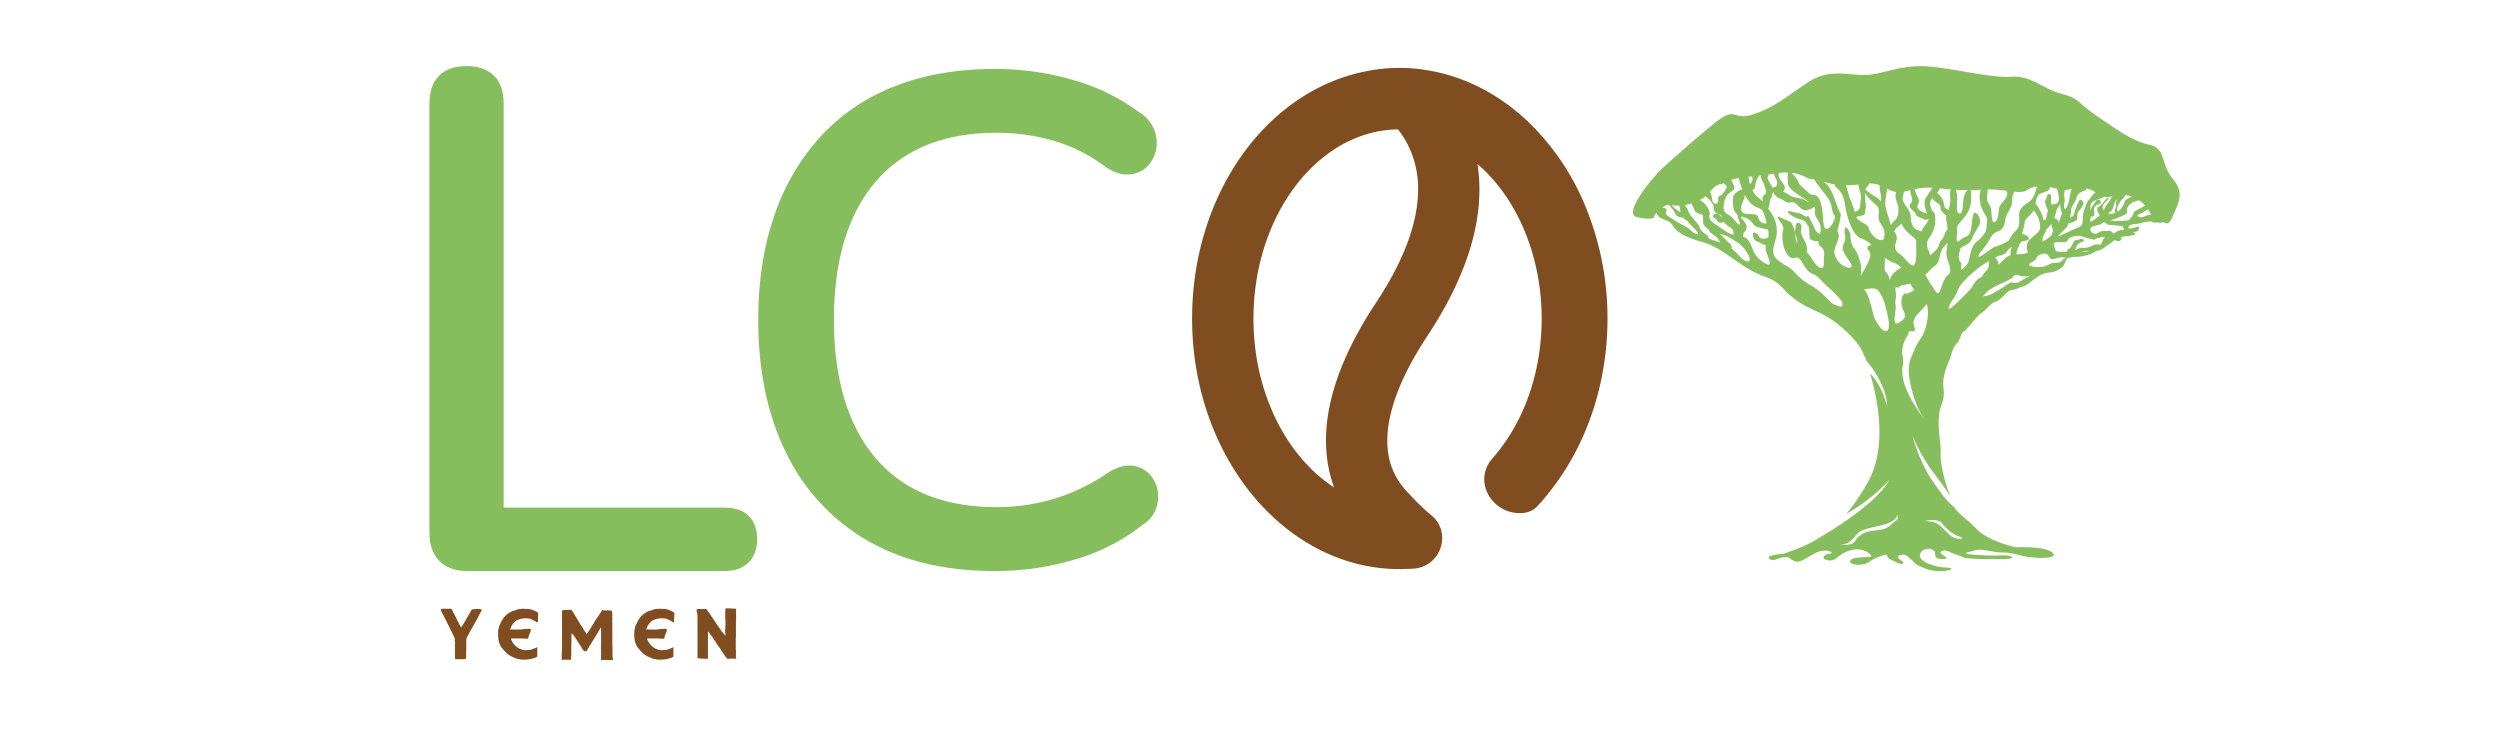 <svg id="Layer_1" data-name="Layer 1" xmlns="http://www.w3.org/2000/svg" viewBox="0 0 1000 296.43"><defs><style>.cls-1{fill:#804d20;}.cls-2{fill:#86bd5d;}</style></defs><path class="cls-1" d="M192.52,243.78a3.06,3.06,0,0,0-1.05-.15,8.16,8.16,0,0,0-1.31,0l-.11.07a4.79,4.79,0,0,0-.65,0,2.72,2.72,0,0,0-.66.14,1.79,1.79,0,0,0-.25.33,1.29,1.29,0,0,0-.18.32,2,2,0,0,0-.15.29,1.79,1.79,0,0,0-.18.33l-.87,1.49c-.18.33-.36.62-.54.94s-.37.62-.55.95-.43.72-.65,1.09l-.66,1a2.74,2.74,0,0,1-.36.43,2.15,2.15,0,0,0-.14-.47c-.08-.14-.15-.25-.22-.4a1.37,1.37,0,0,0-.15-.25.66.66,0,0,1-.14-.29,1.25,1.25,0,0,1-.15-.37,1.84,1.84,0,0,0-.22-.32,5,5,0,0,1-.36-.69,7.59,7.59,0,0,0-.36-.69,2.19,2.19,0,0,0-.33-.76,4.27,4.27,0,0,1-.4-.77,2.12,2.12,0,0,0-.11-.21l-.11-.22a6,6,0,0,1-.39-.69,6.63,6.63,0,0,0-.37-.76c0-.08-.07-.18-.11-.26s-.1-.18-.14-.25-.26-.15-.36-.11H180c-.36,0-.73,0-1.09,0s-.69,0-1,0a8.05,8.05,0,0,0-.83,0,1.2,1.2,0,0,0-.76.25.59.59,0,0,0,0,.22.62.62,0,0,1,.11.29l.11.33.8,1.48,1.45,2.87a2.35,2.35,0,0,1,.18.4,4,4,0,0,0,.18.36c.11.22.22.4.33.62a6,6,0,0,1,.32.62,3.54,3.54,0,0,1,.22.51c.08.14.15.32.22.47.29.51.51,1,.73,1.41a1,1,0,0,0,.14.37c0,.1.11.21.18.36s.22.43.33.65.18.47.29.76v.48a2.08,2.08,0,0,0,0,.5h.07v.62a1.09,1.09,0,0,1,0,.62s0,0,0,.07,0,0,0,.07v1.24a1.56,1.56,0,0,1,0,.61c0,.19,0,.4,0,.62a8.11,8.11,0,0,0,0,1,4.35,4.35,0,0,1,0,1,2.44,2.44,0,0,0,0,.54v.58s0,0,.07.08l.26.18h2c.37,0,.69,0,1,0a4.27,4.27,0,0,0,1-.18.27.27,0,0,0,.14-.22.47.47,0,0,1,0-.25,3.26,3.26,0,0,0,0-.54V262a10.57,10.57,0,0,0,0-1.13c0-.36,0-.73.07-1.13a.58.58,0,0,1,0-.32.64.64,0,0,0,0-.29,9,9,0,0,1,0-1c0-.33,0-.65,0-1v-.69a.37.37,0,0,0,0-.29.64.64,0,0,1,0-.25.63.63,0,0,0,.07-.26,1,1,0,0,1,0-.29.51.51,0,0,1,.14-.25,1.69,1.69,0,0,0,.11-.26,4.87,4.87,0,0,1,.4-.79c.18-.29.29-.55.44-.8a1,1,0,0,1,.18-.4c.07-.15.14-.26.21-.4.19-.29.37-.62.55-.91s.36-.62.54-.91a6.25,6.25,0,0,1,.37-.65c.11-.18.21-.4.32-.62s.29-.5.4-.72l.44-.76.25-.51c.15-.22.26-.44.4-.66s.22-.47.33-.72a5.08,5.08,0,0,0,.4-.73c.14-.25.29-.47.43-.72l.11-.22c0-.07.07-.18.11-.26A.31.31,0,0,0,192.52,243.78Z"/><path class="cls-1" d="M214.88,244.87c-.22-.11-.4-.26-.62-.37s-.4-.18-.58-.25-.4-.18-.62-.25a.85.85,0,0,0-.43-.15l-1.24-.29h-1c-.29,0-.58,0-.84-.07a5.35,5.35,0,0,0-.83.07h-.29a2.16,2.16,0,0,0-1.09.15,8.26,8.26,0,0,0-1.16.36c-.37.11-.73.25-1.13.36a7,7,0,0,0-.87.4c-.29.15-.58.33-.84.47a.91.91,0,0,1-.21.15.56.56,0,0,0-.18.14c-.33.29-.62.55-.91.84a8,8,0,0,0-.76.9v.15c-.08,0-.15.11-.22.15a.61.61,0,0,1-.15.36,1.29,1.29,0,0,0-.25.36,1.73,1.73,0,0,1-.18.36c-.08.11-.15.22-.22.33s0,.18,0,.25a.52.52,0,0,1-.14.22s-.07.11-.11.15a2,2,0,0,1-.22.54,3.92,3.92,0,0,0-.18.55,6.3,6.3,0,0,0-.18.72,4.12,4.12,0,0,0-.15.58c0,.22,0,.44,0,.66a4.36,4.36,0,0,0,0,.76V254a2.24,2.24,0,0,0,0,.73c0,.25.07.47.11.73v.1a0,0,0,0,1,0,0,.68.68,0,0,0,0,.4c0,.15.07.25.1.4a9.05,9.05,0,0,0,.51,1.52c.08.19.15.37.22.51s.22.33.33.51.43.51.65.8.47.51.69.8l.36.36a3.1,3.1,0,0,0,.37.36,6.56,6.56,0,0,0,.87.69,7.4,7.4,0,0,0,.94.58,8.42,8.42,0,0,0,.87.4,9.61,9.61,0,0,0,.95.4,1.86,1.86,0,0,0,.61.22l.66.11,1.09.22a5.9,5.9,0,0,0,1.12,0c.47,0,1,0,1.45-.07a6.87,6.87,0,0,0,1.45-.25l.77-.22c.21,0,.47-.15.72-.22a1.93,1.93,0,0,0,.8-.47.8.8,0,0,1,0-.4,1.2,1.2,0,0,1,0-.36c0-.15,0-.26,0-.4V259.2a1.14,1.14,0,0,0,0-.36,1.78,1.78,0,0,0-.47.26,3.46,3.46,0,0,1-.47.18c-.26.11-.51.18-.73.29s-.51.18-.76.25a.77.77,0,0,1-.4.11,4.85,4.85,0,0,1-.73.07c-.25,0-.5,0-.76.08a5,5,0,0,1-1.78-.22,7.87,7.87,0,0,1-.76-.29,7.21,7.21,0,0,1-.69-.33,6,6,0,0,1-1.12-.87,4.33,4.33,0,0,1-.95-1.05c0-.08-.11-.15-.14-.22s-.11-.15-.15-.18a.66.66,0,0,0-.14-.29,1.6,1.6,0,0,1-.11-.29l-.37-.69a.39.39,0,0,1,0-.26h.26a.61.61,0,0,1,.25,0h3.71a2.53,2.53,0,0,1,.47,0,5,5,0,0,0,.72.08h.77a2.23,2.23,0,0,0,.43,0s.07,0,.18-.07l.15-.26v-.32s0-.08.07-.11l.07-.08a2.42,2.42,0,0,1,.22-.76c.11-.25.22-.47.33-.72a4.4,4.4,0,0,0,.18-.55,2.05,2.05,0,0,0,.14-.58l-.07-.33a1.3,1.3,0,0,0-.58-.18,1.41,1.41,0,0,0-.54,0,5.91,5.91,0,0,1-.8.07c-.26,0-.51,0-.76.07l-.55.08c-.25,0-.51,0-.73.07s-.5,0-.76,0a3.26,3.26,0,0,1-.54,0H205.8a2.69,2.69,0,0,0-.58,0,3.25,3.25,0,0,1-.54,0,1.28,1.28,0,0,0-.55,0l-.14-.07v-.33l.14.33c0-.11,0-.19.08-.29a.78.78,0,0,1,.07-.26,7.79,7.79,0,0,1,.47-1,8.75,8.75,0,0,1,.65-.91,8.92,8.92,0,0,1,.87-.87,2.69,2.69,0,0,1,1.06-.55.31.31,0,0,0,.14,0,4.2,4.2,0,0,1,1.2-.37,1.87,1.87,0,0,0,.22-.07c.07,0,.14,0,.25,0h0a.12.12,0,0,0,.11,0,2.56,2.56,0,0,1,.58-.07,2.46,2.46,0,0,0,.54,0,3.77,3.77,0,0,1,.69,0l.66.11c.1,0,.18,0,.29.07a.68.68,0,0,1,.32.14,8,8,0,0,1,2.29,1.2s.07,0,.14.07.08,0,.11.08l.26-.11c0-.22,0-.4.07-.62a3.23,3.23,0,0,1,0-.62c0-.21,0-.43,0-.61a3,3,0,0,0,0-.62,4.36,4.36,0,0,1,.07-.62,1.56,1.56,0,0,0,0-.58C215.24,245.12,215.06,245,214.88,244.87Z"/><path class="cls-1" d="M245,262.91a.32.32,0,0,1,0-.18v-1.86a2.8,2.8,0,0,1,0-.58V260a.64.64,0,0,0,0-.29v-.88l-.07-1.23v-.8a1.11,1.11,0,0,0,0-.36V256a.47.47,0,0,0,0-.33.83.83,0,0,1,0-.29s0-.07,0-.07v-4a6.05,6.05,0,0,0,0-.83,5.29,5.29,0,0,1,0-.8v-.87a3.17,3.17,0,0,1,0-.87,2.78,2.78,0,0,0,0-.59.85.85,0,0,1,0-.58.59.59,0,0,1,0-.36V246l-.1-1.16v-.08c0-.1,0-.18,0-.25a.79.79,0,0,0-.18-.25c-.15,0-.29,0-.47,0l-.44-.11h-.29a2,2,0,0,0-.69,0,2.26,2.26,0,0,1-.73,0,.79.79,0,0,1-.43,0l-.47-.1h-.26a.61.61,0,0,0-.11.14,3.65,3.65,0,0,1-.21.4,1.38,1.38,0,0,1-.26.36c-.25.4-.54.8-.8,1.2s-.54.8-.83,1.2c-.18.25-.33.54-.51.8s-.33.54-.47.83l-1.82,2.94c-.21.33-.4.62-.61.91s-.4.58-.62.87c-.07,0-.11-.07-.15-.07l0-.36a4.5,4.5,0,0,0-.37-.51c-.14-.18-.25-.37-.39-.55s-.26-.36-.37-.54-.22-.4-.32-.58l-1.06-1.67-1.16-1.89a3.56,3.56,0,0,0-.29-.54l-.33-.55-.29-.4a3.65,3.65,0,0,1-.21-.4l-.33-.54c-.11-.18-.22-.33-.29-.47a3,3,0,0,0-.25-.37,2.86,2.86,0,0,0-.3-.29h-1.74a1.63,1.63,0,0,0-.58,0,3.25,3.25,0,0,1-.58.07,4.54,4.54,0,0,0-.58.07s-.11.08-.22.19a.72.72,0,0,0,0,.25.49.49,0,0,0,0,.25v8.79a1.26,1.26,0,0,0,0,.4,1,1,0,0,0,.07.36.53.53,0,0,0-.07.18,2.53,2.53,0,0,0,0,.55,2.46,2.46,0,0,1,0,.54v.58a2.64,2.64,0,0,1,0,.58v1.85a1.88,1.88,0,0,1,0,.58c0,.44-.08.84-.08,1.27s0,.84-.07,1.24a4.82,4.82,0,0,0,0,.76,4.47,4.47,0,0,1,0,.73v.32a.39.39,0,0,0,.08.29,1.11,1.11,0,0,0,.22.15.52.52,0,0,1,.32-.07,1,1,0,0,0,.29,0h.91c.33,0,.62,0,.91,0h.4a1.39,1.39,0,0,0,.4,0,.31.31,0,0,0,.14,0s.07,0,.11,0a.23.23,0,0,1,0-.14v-.55a1,1,0,0,0,0-.43,1.38,1.38,0,0,1,0-.37,2,2,0,0,1,.07-.4v-.87c0-.07,0-.18,0-.25a.36.36,0,0,1,0-.29,1.09,1.09,0,0,0,0-.29c0-.62,0-1.24,0-1.85,0-.26,0-.48,0-.73s0-.47.07-.73,0-.25,0-.4v-.36a1.3,1.3,0,0,1,0-.43v-.44c0-.4,0-.73,0-1.09a5.84,5.84,0,0,1,.11-1.09l.8,1a4.69,4.69,0,0,0,.4.54l.33.55a3.72,3.72,0,0,1,.43.69l.44.65.11.18c.21.37.47.73.69,1.09a11.88,11.88,0,0,1,.69,1.09,6.47,6.47,0,0,0,1.12,1.49h.84a.57.57,0,0,1,.18-.15l.32-.58a1.33,1.33,0,0,1,.15-.32,1.38,1.38,0,0,1,.22-.29c.21-.4.43-.77.65-1.13a8.84,8.84,0,0,0,.69-1.09c.18-.33.4-.65.58-.94a7.52,7.52,0,0,0,.58-.95,10.36,10.36,0,0,0,.58-.94c.18-.29.36-.62.55-.94.07-.11.14-.26.21-.37l.22-.36c.15-.25.29-.47.44-.69s.29-.47.43-.73l.08-.07a.35.35,0,0,0,0,.15v.11c0,.5,0,1,0,1.48s0,1,0,1.49a6.88,6.88,0,0,0,0,1.2V257a1.46,1.46,0,0,0,0,.4c0,.15,0,.29,0,.47v.48c0,.25,0,.5-.08.72a2.16,2.16,0,0,0,.08.73,8.38,8.38,0,0,1,0,1.23v.47c0,.15,0,.33,0,.48a6.33,6.33,0,0,0,0,.87,2.34,2.34,0,0,1-.07.87v.07c.07.15.22.18.4.18h1.34c.18,0,.37,0,.58,0l1.46.07h.61a.41.41,0,0,0,.4-.22,3,3,0,0,0,.07-.32,1.33,1.33,0,0,1,0-.4C245,263,245,263,245,262.91Z"/><path class="cls-1" d="M269.4,244.87c-.19-.11-.4-.26-.62-.37a3.63,3.63,0,0,0-.58-.25c-.18-.07-.4-.18-.62-.25a.88.88,0,0,0-.43-.15l-1.2-.29H264.9c-.29,0-.55,0-.84-.07a5.81,5.81,0,0,0-.83.07h-.29a2.16,2.16,0,0,0-1.09.15,7.85,7.85,0,0,0-1.13.36c-.4.11-.76.25-1.16.36s-.58.26-.87.4-.55.33-.84.47a.91.91,0,0,1-.21.15c-.08,0-.11.11-.19.14a11.7,11.7,0,0,0-.87.84,11.42,11.42,0,0,0-.8.9v.15a1,1,0,0,0-.18.15.65.65,0,0,1-.18.36.8.8,0,0,0-.22.36c-.07.11-.14.26-.21.36s-.15.22-.22.33v.25c-.07.11-.11.19-.18.22a1.43,1.43,0,0,0-.11.15,1.21,1.21,0,0,1-.22.54,2.94,2.94,0,0,0-.18.55,6.3,6.3,0,0,0-.18.72c0,.18-.08.4-.11.58a3.7,3.7,0,0,0-.07.66,4.36,4.36,0,0,0,0,.76V254a4.45,4.45,0,0,0,0,.73c0,.25.07.47.11.73a.13.13,0,0,0,0,.1v0a.9.9,0,0,0,0,.4c0,.15.08.25.11.4a9.05,9.05,0,0,0,.51,1.52,1.88,1.88,0,0,0,.26.51,3.3,3.3,0,0,0,.29.51c.21.25.43.51.65.8s.47.51.73.8c.1.11.21.25.32.36a4.18,4.18,0,0,0,.4.36,4.88,4.88,0,0,0,.84.69,10.36,10.36,0,0,0,.94.58,6.26,6.26,0,0,0,.91.4,6.64,6.64,0,0,0,.9.4,2.74,2.74,0,0,0,.62.22l.66.11,1.08.22a6,6,0,0,0,1.13,0c.51,0,1,0,1.49-.07a7.88,7.88,0,0,0,1.45-.25l.73-.22a5,5,0,0,0,.72-.22,1.93,1.93,0,0,0,.8-.47,1.39,1.39,0,0,1,0-.4c0-.11,0-.22,0-.36a1.39,1.39,0,0,0,0-.4V259.2a1.14,1.14,0,0,0,0-.36,4.68,4.68,0,0,0-.47.26,2.19,2.19,0,0,1-.47.18c-.26.11-.48.18-.73.29s-.47.18-.73.25a.86.86,0,0,1-.43.11,4.11,4.11,0,0,1-.73.07c-.25,0-.47,0-.72.08a5.09,5.09,0,0,1-1.82-.22,4.7,4.7,0,0,1-.72-.29,4.89,4.89,0,0,1-.73-.33,6.41,6.41,0,0,1-1.13-.87,5.3,5.3,0,0,1-.94-1.05.74.74,0,0,0-.14-.22.71.71,0,0,0-.15-.18,2.24,2.24,0,0,0-.11-.29.71.71,0,0,1-.14-.29l-.37-.69a.39.39,0,0,1,0-.26h.26a.61.61,0,0,1,.25,0H263a2.37,2.37,0,0,1,.48,0,4.78,4.78,0,0,0,.76.08H265a1.92,1.92,0,0,0,.44,0,.71.71,0,0,0,.18-.07l.18-.26v-.32s0-.08,0-.11,0,0,.07-.08a2.43,2.43,0,0,1,.26-.76c.1-.25.18-.47.29-.72l.21-.55a5.92,5.92,0,0,0,.15-.58l-.11-.33a1.15,1.15,0,0,0-.54-.18,1.68,1.68,0,0,0-.59,0,5.27,5.27,0,0,1-.79.07c-.26,0-.51,0-.77.07l-.54.08c-.22,0-.47,0-.73.07s-.47,0-.72,0a4,4,0,0,1-.58,0h-1.13a3,3,0,0,0-.58,0,3.24,3.24,0,0,1-.54,0,1.1,1.1,0,0,0-.51,0l-.18-.07a.87.87,0,0,1,0-.33l.15.33c0-.11,0-.19,0-.29a1.27,1.27,0,0,0,.11-.26,5.06,5.06,0,0,1,.44-1,7.77,7.77,0,0,1,.69-.91,5.74,5.74,0,0,1,.83-.87,2.81,2.81,0,0,1,1.09-.55.43.43,0,0,0,.15,0,4.25,4.25,0,0,1,1.16-.37c.11,0,.18,0,.22-.07s.18,0,.25,0h.07s0,0,.08,0a3.15,3.15,0,0,1,.58-.07,2.46,2.46,0,0,0,.54,0,3.77,3.77,0,0,1,.69,0l.65.11c.11,0,.22,0,.33.07s.18.07.29.14a7.07,7.07,0,0,1,2.29,1.2s.07,0,.14.07.08,0,.11.08l.29-.11c0-.22,0-.4,0-.62s0-.4,0-.62,0-.43.07-.61v-.62a3.27,3.27,0,0,1,.07-.62,1.12,1.12,0,0,0,0-.58A5.41,5.41,0,0,0,269.4,244.87Z"/><path class="cls-1" d="M294.37,262.69a.47.47,0,0,1,0-.33.44.44,0,0,0,0-.32,2.59,2.59,0,0,1,0-.55,1.42,1.42,0,0,0,0-.58.73.73,0,0,0,0-.29.93.93,0,0,0,0-.33c0-.32-.07-.65-.07-.94a8,8,0,0,0,0-1,8.43,8.43,0,0,1,0-.87v-1.74c0-.29,0-.58.07-.88v-1.16a.68.68,0,0,0,0-.4v-.58a1.57,1.57,0,0,0,0-.43,1.79,1.79,0,0,1,0-.44v-.61a8.11,8.11,0,0,1,0-1c0-.37,0-.69,0-1a1.64,1.64,0,0,0,0-.44,1.84,1.84,0,0,1,0-.43,3.45,3.45,0,0,0,.07-.55v-4.17l-.11-.11a.94.94,0,0,1-.18-.11.75.75,0,0,1-.54,0s-.11,0-.19,0H293a.31.31,0,0,1-.14,0,7.41,7.41,0,0,0-.8-.07c-.25,0-.51,0-.76,0a1.3,1.3,0,0,1-.18,0,.58.58,0,0,0-.4,0c-.15,0-.26,0-.4,0a.53.53,0,0,0-.15.54.66.66,0,0,1,0,.26,1.72,1.72,0,0,0-.07.21.53.53,0,0,0,0,.22c0,.08,0,.15,0,.22a.94.94,0,0,0,0,.29v.44a.25.25,0,0,1,0,.14c0,.22,0,.47,0,.69v.73c0,.32,0,.58.08.8v.69a4.11,4.11,0,0,1,0,.68c0,.22,0,.51,0,.8s-.07.66-.07,1,0,.62-.07,1v.47a3,3,0,0,0,.07.51,1.9,1.9,0,0,1,.07.51v.5l-.07.15a4.17,4.17,0,0,0-.47-.47,3.33,3.33,0,0,1-.4-.51s-.07-.11-.14-.18a.34.34,0,0,0-.15-.18,5.65,5.65,0,0,1-.4-.48,5.41,5.41,0,0,0-.36-.5,1.92,1.92,0,0,0-.29-.48l-.33-.43a3.11,3.11,0,0,0-.36-.51,5.3,5.3,0,0,0-.36-.51c-.15-.25-.3-.47-.44-.72s-.33-.48-.47-.69-.33-.51-.47-.73-.33-.47-.51-.73a1.25,1.25,0,0,0-.29-.43,2.78,2.78,0,0,0-.29-.44,1.41,1.41,0,0,0-.29-.43,3.7,3.7,0,0,0-.29-.44,3,3,0,0,1-.4-.58c-.15-.18-.26-.36-.44-.58a2.71,2.71,0,0,1-.22-.29,1.61,1.61,0,0,0-.25-.29h-1.16a6.93,6.93,0,0,1-.91,0,4.78,4.78,0,0,0-.65-.07,3.23,3.23,0,0,1-.62,0,1.37,1.37,0,0,0-.25.15,2,2,0,0,1-.26.15,1.42,1.42,0,0,0,0,.36v.29l.18.22.07.76.11.87a.23.23,0,0,1,0,.14V248a.53.53,0,0,0,0,.26c0,.11,0,.18,0,.29v2.25a2.83,2.83,0,0,0,0,.58,2.46,2.46,0,0,1,0,.54v.18a2,2,0,0,1,0,.51v.55a5,5,0,0,0,0,.76,7.22,7.22,0,0,1,0,.8v1.12a.83.83,0,0,0,0,.29.64.64,0,0,0,0,.29.66.66,0,0,0,0,.26.51.51,0,0,0,0,.21V259a.77.77,0,0,0,0,.26.36.36,0,0,1,0,.29c0,.11,0,.21,0,.29,0,.32,0,.61,0,.91s0,.61,0,.94V263a.45.45,0,0,0,.21.36c.66,0,1.27.07,1.86.07s1.23.07,1.92.15l.18-.19a1.65,1.65,0,0,0,0-.36c0-.11,0-.22,0-.29V262c0-.18,0-.36,0-.54v-.58a1.26,1.26,0,0,0,0-.4,6.93,6.93,0,0,0,0-.91,6.93,6.93,0,0,1,0-.91.25.25,0,0,0,0-.14v-2.87a10.58,10.58,0,0,0,0-1.09,3.44,3.44,0,0,1,0-.51,1.51,1.51,0,0,0,0-.69.55.55,0,0,1,0-.36c0-.11.07-.22.15-.4l.14.18.55.8a5.71,5.71,0,0,0,.58.76c.21.29.43.55.58.77a5.09,5.09,0,0,0,.32.54c.11.15.22.33.33.51s.25.33.36.51a1.7,1.7,0,0,1,.33.51,7.67,7.67,0,0,0,.58.9c.22.29.4.58.62.87l.25.26a1.34,1.34,0,0,1,.15.29,3.46,3.46,0,0,0,.36.62,5.45,5.45,0,0,1,.4.58c.22.32.43.69.69,1a9.11,9.11,0,0,0,.69,1c.11.14.18.25.29.4a3.92,3.92,0,0,1,.33.36,2.52,2.52,0,0,0,1.16,0h2.32l.15-.14V263A.64.64,0,0,0,294.37,262.69Z"/><path class="cls-2" d="M869.1,71.52c-5-6-2.52-12.09-9.32-13.61s-12.3-5.54-21.12-11.59-6.55-6.8-14.1-8.81-11.85-7.31-19.91-6.81-21.92-3-32-4-15.37,1.51-23.38,3S732.9,26.42,723.07,33,709.62,43.05,701,45.82s-5.9-4.28-16.23,4.28-18.64,16.13-20.4,17.74-15.83,17.54-9.58,19,6.8,0,6.8,0c-.05-.3.41-1,1.06-1.77a1.29,1.29,0,0,0,.31.81c1.41,2.37,4.13,1.51,5.94,4.08s3.48,4.44,12.25,6.91,14.66,10.17,24.49,13.65,5.74,7.31,21.71,14.36c6.25,2.82,11.44,7.51,15.47,12.25l0,.1.1.1a1.71,1.71,0,0,0,.31.35,1.09,1.09,0,0,1,.15.25.68.68,0,0,1,.2.21,0,0,0,0,0,0,.05,18.28,18.28,0,0,1,2,4,6.94,6.94,0,0,1,1.08,2.25c1.92,2,8,10.21,8.21,18.09-.31-1.16-2.37-8.9-6.84-13.11,3.13,10.33,6.93,29.52-.88,43.43a82.75,82.75,0,0,1-8.57,12.65,70.61,70.61,0,0,0,16.23-12.55c.5-.5.75-.86.85-.91a10.7,10.7,0,0,1-1,1.61c-6,9.18-24.59,20.06-25.45,20.51l-.05,0c-5.24,3.68-10.53,5.55-15.82,7.36-4.49.35-6.91,1.06-5.4,2.12s2.57-.25,5.4-.71,2.06.51,4.23,1.41,3.27-.15,8-2.82,8.92-.3,6.2,0-3.43,2.27-.35,2.62,3.27-1.81,7.25-3.48,7.16-.85,9.17.86-.75,1.11-4.94,1.56-3.57,3,.76,2.82,3.33-1.56,8.11-3.27,1.82-.2,4.29,1.06,4.88,2.52,5.24,1.56-3.83-2.17-1.46-3.07,3,.25,4.68,1.66.61,1.51,5.49,3.53,11.24.75,10.38,0-3.57.35-9.07-1.92-3.12-5.39-.85-5.84,2.16.3,3.22.75-1.11,3.33,3.38,3.23-2.32-2-.56-3,2.78.1,5.3,1a18,18,0,0,1,3.42,1.31c2,.86,12.25.76,12.25.76s8.87.2,7.3-.86-4.63-.55-6.45-.55c-.75,0-3.62-.05-6.4-.21-3.73-.2-7.25-.55-4.73-1.15,4.33-1.06,3.42-1.42,9.42-.36s4.48-.3,12,1.72c4.44,1.15,14.21,1.51,12.7-.76s-8.41-2.77-15-2.57c0,0-8.57-1.81-13.86-5.74a2,2,0,0,0-.25-.16,11.12,11.12,0,0,1-1.82-1.66c-3.42-3.68-6.4-5.19-8.56-8.21V203c-3.83-3-6.07-6.78-8.32-9.88-5.74-7.91-8.53-18.9-8.53-18.9a71.74,71.74,0,0,0,8.21,14.58c2.12,2.78,4.39,5.79,7,9.75-2.41-5.62-4.18-13.44-3.93-17.47.25-4.64-2.16-12.8.36-19.25s-1.47-7,2.72-16.73V145h0v0c1.11-2.42,1.51-5.54,3.12-7.36,2-2.27,2-4.68,3-5s4.89-5.89,7.21-7.51,3.33-3.77,5.69-4.53,4.44-4.44,6.15-4.54a8.57,8.57,0,0,0,3.58-1.21,7.11,7.11,0,0,0,3.83-1.81c3.68-2.82,4.89-3.68,7.56-4a8.34,8.34,0,0,0,4.48-1.56,3.29,3.29,0,0,0,1-.71,0,0,0,0,0,0,0h.05c1.06-1,1.06-2.72,2.17-3.63a6.67,6.67,0,0,0,2.21-.45h0c3.63.35,8.37-1.46,8.57-2.07h0c1.71-.35,4.08-1.46,4.44-2.21a6.43,6.43,0,0,0,1.46-.86A10.12,10.12,0,0,0,845.77,96a5.47,5.47,0,0,0,.76.3c1.81.61,2.16-.65,2-1.56,1.92-.25,5.54-.55,5.54-1.26,0-.15-.25-.4-.9-.66.3,0,.55,0,.8-.1,1.36-.2,1.46-.6,1.67-1.71s-1.52.35-3.48.35-.15-1.66,1.46-1.71,3.17-.65,5.39-1,2.17.66,3.63.36a1.85,1.85,0,0,0,.25-.06,3.59,3.59,0,0,0,2.22,0c1.06-.3,2,2.27,4-2.52S874.14,77.52,869.1,71.52Zm-20.36,8.31A6,6,0,0,0,850.25,78a0,0,0,0,0,0,0,11.83,11.83,0,0,1,2.57.71,14.14,14.14,0,0,0-1.66.7c-1.86,1-.8,1.31-2.62,3.88A4.25,4.25,0,0,1,847,84.67a3.82,3.82,0,0,1-.15-1.06,2.92,2.92,0,0,1,.35-1.36C847.79,81.19,848.34,80,848.74,79.83Zm-1.81-.1a2.37,2.37,0,0,0-.45,2c.2,1.71-1.32,2.52-.31,3.37-1.81.76-3.47.56-2.42-.15,1.62-1,1.47-2.16,2.12-3.93A2.21,2.21,0,0,1,846.93,79.73Zm-6.75-.35a11.93,11.93,0,0,0,1.51-.65,9,9,0,0,0,1.11.1,10.52,10.52,0,0,0,2.26-.31s-.1,0-.15.1c-.95.76-.35,1-1.76,2.68a11.1,11.1,0,0,0-1.61,2.82c-.26-.51-.66-.71-.41-1.77.36-1.31,1.77-1.71,2.17-2.92s-.7-.1-1.81,1.36S840,82.15,839.12,83c-.66.65.2,2.32.8,3.17a24.54,24.54,0,0,1-2.46,1.87c-2.27,1.71-1.16-.86-1.16-1.21v-.3c.55.15,1.46.25,1.41-1.06,0-1.87-.36-2.47.6-3.18s2.27-.75,2-1.51-1.16-1.61-2.17,0-1.76,2.17-1.71,3a2,2,0,0,1-.15.71c0-.5,0-1.06-.1-1.66C836.15,80.79,836.8,80.59,840.18,79.38Zm-6.6-3c.75-.25.95-.61.85-1A9.16,9.16,0,0,1,838.31,77c-1.16.41-1.51,1.72-2.57,2.72s-1.66,3.33-2.37,5.4.61,4.93-2.06,5.89-4.34,2.07-7.06,3.18,2.07-2.52,2.52-3.48a9,9,0,0,0,.51-1.31c1-.2,3.67-.86,3.67-2.22v0c-.05-1.66-.1-2.12.81-3.07s1.87-2.57,1.51-3.28-1.26-1.71-1.91,0a24.21,24.21,0,0,0-1.51,3.88c-.26,1.31-.41,1.92-1.82,2.32a13.12,13.12,0,0,0,.36-2.62c0-2.07,1.61-3.28,2-4.69S831.11,77.31,833.58,76.36Zm-7.71-.25c.75-.16,1.76-.41,2.92-.56-.51.61-.81,2.47-1.06,4a7.8,7.8,0,0,1-1.66,4.13l-.2-.2c-.86-1.06.65-3.22-.36-5.39A8.66,8.66,0,0,0,825.87,76.11Zm-1.06,9.37a15.93,15.93,0,0,0-1.06,3c-.1.3-.15.56-.25.86a0,0,0,0,1,0,0c.25-1-.76-1.77-1.82-2.12,0-.1,0-.2.1-.25.71-2,.61-2.87,1.57-4.28.25-.41.5-.71.7-1.06A14.57,14.57,0,0,0,824.81,85.48Zm-5.95-9.12c1-.51,1.21-1.06.91-1.51a17.85,17.85,0,0,1,3.07.65,16,16,0,0,1,.71,4.33c-.3,2-1.41,1.41-2.67,2.12a2.13,2.13,0,0,1-.51-1.56c.1-1.46.41-2.57-.65-2.77s-.81,1.61-1.51,2.26c-.56.46.3,2.93,1,4.34a20.56,20.56,0,0,0-.85,3.83c-.36-.35-.91.4-1.06-.3a14,14,0,0,0-1.81-4.54c-.61-1-1-1.46-1.26-1.56a7.41,7.41,0,0,1,.35-2.07C815.43,77,816.44,77.62,818.86,76.36Zm2.27,15.87a4.44,4.44,0,0,1-.76,2.12,20.79,20.79,0,0,1-3.27,2.31,4.51,4.51,0,0,1,.15-2.31,8,8,0,0,0,1.26-2.62,7,7,0,0,0,1.91-2.17A17.19,17.19,0,0,1,821.13,92.23Zm-10,8.87a12.82,12.82,0,0,1-4.53.55c0-1.31.3-1.61,1.11-3.63.85-2.21,2.21-1.31,3.52-2.11s-1.11-2.17-2.47-2.32a30.3,30.3,0,0,0,1.16-4.79c0-1.1,1.51-2,3.13-4,.2-.25.35-.5.5-.7.15.25.3.5.5.8a10.17,10.17,0,0,1,2,5.29c.3,2.32-1.21,2.88-3.93,5.45C810.14,97.47,810.7,99.69,811.15,101.1ZM804.85,80a6.24,6.24,0,0,1,.91-3.33c2.12.25,3.83.2,4.94-.6a8.17,8.17,0,0,1,4.13-1.42,8.24,8.24,0,0,0-.35,1.16c-.51,1.82-1.26,4-3.33,5.24s-3.27,2.72-3.48,4.34.81,4.83-1.31,6.85a14,14,0,0,0-2.82,3.93,20.07,20.07,0,0,1-5.49,2.52c-1.31.3-6.5,4.94-6.6,3.78s2.47-3.23,4.08-6.15,1.76-2.92,4.13-4,2.17-3.53,2.67-5.39S805,83,804.85,80Zm-.55,22c-1.82.7-3.28,2.26-4.79,3.88A6.12,6.12,0,0,0,798,103a14,14,0,0,1,2.27-.85c2.72-.66,2.67-2.57,4.38-3.33a.17.17,0,0,1,.1,0A5.91,5.91,0,0,0,804.3,102.06ZM795,75.75h.6a48.23,48.23,0,0,1,7.11.61s0,.1,0,.2c1,2-1.87,4.33-2.72,5.74s-.21,4.84-1.82,6.35-1.41-3.12-1.76-5.09-1.71-2.21-1.61-4.48C794.93,78,795.08,76.76,795,75.75Zm-2.72.15a15.53,15.53,0,0,0-.36,1.87,12.6,12.6,0,0,0,2.07,8c1.41,1.86.65,2.82.65,5s-2.06,4.33-3.32,5.39a7.72,7.72,0,0,0-3,4.69c-.86,3-.36,4.08-2.73,6.24s-.25-.85-1.51-2.46-.1-4.34.1-5.19,3.28-1.42,4.24-3.28a46.66,46.66,0,0,1,2.92-5.49c1.26-1.82.6-4.54-.91-5.39s-1.36,2.36-2,6.14S786.36,94,784,96.11s-.75-3-1.21-4.43,2.37-3.88,3.28-5.19a11,11,0,0,0,2.37-6.76c.1-2.11,0-3.27-.31-3.68C789.43,76.05,790.84,76,792.31,75.9Zm-5.09.15a.34.34,0,0,1-.2.11c-1.11.85-1.62,2.46-1.87,6.45s-2.27,3.27-2.37,1.1.56-4.18-.35-7.81C784,76,785.6,76.05,787.22,76.05Zm-11.39-.65v-.05c1.51.15,3,.3,4.48.4a6.85,6.85,0,0,0-.2,2.67,11.39,11.39,0,0,1-.75,5.55,2.87,2.87,0,0,0-.36-.21c-2.06-1.05-.75-2-2.21-4.38a7.61,7.61,0,0,0-1.92-2.22A6.72,6.72,0,0,0,775.83,75.4Zm.4,7.71c.1,1.16,1.26,2.32,2.37,3.22a4.55,4.55,0,0,0-.15,1.06c0,1.11.55,1.72.55,4.54-1.56,1.41-.5,1.76-2.42,4.08s.36,1.91-3.62,5.39c-.26.25-.56.51-.86.76-.25-1.31-1-2.57-1.21-3.68-.4-1.82.55-2.87,1.61-4.54a11.23,11.23,0,0,0,1.62-6.75c-.11-3.38-1.16-1.66-1.72-4.13-.55-2.22-.6-2.37.76-3.83a.18.18,0,0,1,.05.15C773.91,81.24,776.08,81,776.23,83.11Zm-3.07-8A32.18,32.18,0,0,0,770,79.83c-.5,1.11,0,3.58.81,5.55-1.36-.31-3.78-1.21-3.83-2.62-.1-1.77,1.46-1.36,0-4.19a13.37,13.37,0,0,1-1.11-2.87A23.3,23.3,0,0,1,773.16,75.15Zm-11.59,1.56c.8-.15,1.66-.35,2.57-.6a9.81,9.81,0,0,0,.6,2.77c.86,3-2.42,2.72.25,5.19s.46,1.86,2.78,2.87,2.72,1.36,3.72.55c-.1,1.21-1.2,2.12-2.06,3.58-1.11,2-.35,1.61-2.22,1.06s-2.87-2.82-2.87-5.09-1.51-3.78-2.82-6.05C760.51,79.23,761.47,77.92,761.57,76.71Zm-.86,12.7c.46,1.71,2.17,3.48,4.13,5.09,2.17,1.81,1.62,1.81,1.67,4.23s.2,7-1.11,7.46S762,103,759.65,101.4s-1.61-3.22-1-5.49a3.67,3.67,0,0,0-1-3.28,6.65,6.65,0,0,1,1.86-2.31C759.85,90.06,760.26,89.76,760.71,89.41ZM754.82,76v-.5a12.1,12.1,0,0,0,3,1.16l.65.15a4.05,4.05,0,0,0-.2.76c-.3,1.41.3,2.92,1.06,4.68v1.82c.15,3.47-1.31,3.68-3,5.89-.51-1.81-1.51-4.73-2-6.8C753.76,80.79,754.61,77.77,754.82,76Zm-7.16-2.62a13.29,13.29,0,0,1,4.18.66c-.15,1.31.66,4,.61,5.64-.05.31-.05.56-.1.86A10.07,10.07,0,0,0,749,78a33.89,33.89,0,0,1-2.82-2.12C746.45,74.54,747.21,74.9,747.66,73.38ZM746,77.52a.43.43,0,0,1,0-.21,23.84,23.84,0,0,0,3.93,4.24c2,1.81,1.36,2.16,1.66,3.07a4.15,4.15,0,0,1-.1.71c-.25,2.47-.15,2.47,1.46,5.29a5.58,5.58,0,0,1,.45,5.09s-1,1-3-.46a8.81,8.81,0,0,1-2.77-3.32c-.25-2.42-2.37-2.42-4.13-3.93a3.68,3.68,0,0,1-1-1.21c.5-.15,1.11-.3,1.81-.46,2.37-.45,1.37-.75,1.87-2.57S746,81.3,746,77.52Zm-6.81-3.43a29.9,29.9,0,0,0,4.14-.3,19.32,19.32,0,0,0,.8,3.27c.61,2,0,2.37,0,5a2.84,2.84,0,0,1-2.26,2.72,30.74,30.74,0,0,0-1.37-4.13c-.85-1.61-1.41-4.53-2.11-6.6ZM724,71.57a1.1,1.1,0,0,0,.4,0,2.34,2.34,0,0,1,1.26.1c.66,1.41,3.48,4.79,5.24,7.11,2.27,2.92,1.51,5.74,2.77,7.15s-2.21,6.7-3.52,5.49-.46-5.54-1.82-10.18-3.27-2.36-5.09-4.28-3.12-2.47-3.58-3.48a10.58,10.58,0,0,0-3.12-4.33C721.26,69.6,722.77,71.57,724,71.57ZM715.16,69a20,20,0,0,0,0,3.88c0,2,1.16,3.12,7.36,7.16.4.25.75.5,1.05.7h-.2a1.19,1.19,0,0,1-.6-.2c-1.56-1-1.61-1-4.39-1.51s-2.72-1.56-5.24-2.32l0,0a2.08,2.08,0,0,0,.26-3c-1.47-2.22-2-2.32-1.92-4a1.73,1.73,0,0,0,0-.51A18.53,18.53,0,0,1,715.16,69Zm-7.71.81c.81-.15,1.51-.26,2.12-.36.45,1.92,1.1,2.07,1.31,3.53a2.87,2.87,0,0,1-.51,1.71,1.28,1.28,0,0,0-1.21.56c-.35-.66-.95-1.51-1.71-2.87C706.59,70.76,707.35,70.76,707.45,69.81Zm-5.29,4a10,10,0,0,1,1.41-3.48l1-.15c-.66,1.11.7,2.17,1.51,4.89.91,2.92-.2,2.31-.91,3.52a3.23,3.23,0,0,0,0,2.07l-.8-.81a10.57,10.57,0,0,1-3.43-3.78C701.4,76,702,75.5,702.16,73.79Zm-1.61-3.23c.15,0,.25,0,.35,0a2.12,2.12,0,0,0,.1.76c.15.85-.5,1.66-1,2.47a1.71,1.71,0,0,0-.1-.41c-.25-1.21-.4-2-.6-2.67A9.71,9.71,0,0,1,700.55,70.56Zm-2.73,8.27a6.34,6.34,0,0,0,.06-1.06c2.62,5.24,5.34,5,6.6,5.94.95.76,1.61,3,2.16,5.65a3.17,3.17,0,0,1-2.52-.81c-1.31-1.31-.2-2.67-2.82-2.87s-4,.15-4.73-1.46S697.57,80.39,697.82,78.83ZM692.43,72a20.72,20.72,0,0,1,3.08-.8A25.26,25.26,0,0,0,697,75.85l.05.05a.73.73,0,0,0-.71,0c-1.16.56-3.12,1.57-3.17,3.43s-.1,4.89,1.36,6.05a2.17,2.17,0,0,1,.35.3A23.23,23.23,0,0,0,696,89.21a4.57,4.57,0,0,1,0,.85c-1.86-1-2.32-2.42-3.43-3.32s-3.07-1.61-3.12-3.23.3-4.18,1.56-5.59,3.18-1.92,2.67-3.38A19.46,19.46,0,0,0,692.43,72ZM688,73.74a4,4,0,0,0,1.41-.46c1,.86,1.56,1.06,1.11,2.07-.51,1.21-1,1.31-1.51,2.22s-1.92.35-1.72,2.42-2.16,2-2.42-.11a8.86,8.86,0,0,0-.85-3.22C685.18,75.3,686.64,73.79,688,73.74Zm-5.8,4.78c1.57,1.36,3.18,2.78,3.28,4.34s.45,2.16,1.61,2.67,1.56.45,1.87,1.41a2.63,2.63,0,0,1-.76-.56c-.81-.8-2-1.41-2.82-.3s.7.56,1.46,2.22c.45,1,1.76.86,2.82.5A7,7,0,0,0,692,90.92c1.76,1.06,1.26,2.07,1.51,3a1.46,1.46,0,0,0-.45-.1c-2-.5-4.29-2.37-7.31-4.43s-1.71-2.92-1.86-4.49a8.81,8.81,0,0,0-4-4.93A8.11,8.11,0,0,0,682.15,78.52Zm-10.48,3.73c.1.71.41,1.62.51,2.52a5.47,5.47,0,0,1-.76-.3,19.79,19.79,0,0,1-2.82-2.37A15,15,0,0,0,671.67,82.25Zm7.11,11.39c-1.87-.3-2.52-2-4.54-3s-3.07-1.61-6.3-3.68-.55-2.17-1.61-3.38a1.81,1.81,0,0,0-1.56-.5,5.09,5.09,0,0,1,2.62-1.16h.1c.71.86,1.61,1.86,1.81,2.17.56.7.86,1.86,1.47,2.37a6.25,6.25,0,0,0,2.31.55c.81.76,1.87,1.26,2.12,1.76C675.7,89.51,680.69,93.94,678.78,93.64Zm6.9,2.57c-4.23-1.36-1.31-1.16-3.48-2.57S680,91.07,679.38,90s-2.67-3-3.68-4.73A25.73,25.73,0,0,0,674,82a17.25,17.25,0,0,0,2.17-.55,3.19,3.19,0,0,0,.35-.1A25.59,25.59,0,0,1,678,84.47c.2.5,2.22,1.21,3.13,1.51a19.39,19.39,0,0,1,.1,2.82c0,1,.75,2,2.36,3.08a2.14,2.14,0,0,0,.91,1.41c2.37,1.61,2.42,1.66,3.63,3.73C687.44,96.77,686.64,96.51,685.68,96.21Zm13.51,8.37c-2.27,0-4.34-3.58-6.2-4.79l-.46-.3a1.87,1.87,0,0,0,.1-.56,2.58,2.58,0,0,0-1.1-1.81c-2.12-1.82.2.1-2.88-2.82-.3-.26-.5-.46-.7-.66a6.24,6.24,0,0,1,1.61.4c1.81.56,2.17.91,5.39,2.93S701.45,104.68,699.19,104.58Zm7.3,1a12,12,0,0,1-4.84-4.43c-.55-1.11-1.21-3.43-2.46-5.09a3.74,3.74,0,0,0-2.07-1.36,11.92,11.92,0,0,0,.3-1.71,2.61,2.61,0,0,0,.66-3.73c-1.21-1.77-1.57-1.87-1.77-2.72l1.26.4a5.61,5.61,0,0,1,3.28,2.22c1.11,1.21,1,1.46,2.62,1.81,1.26.25,2.77.86,3.63.76l.15.75a7.24,7.24,0,0,1,0,2.57,4.5,4.5,0,0,1-2.62.4c-1.26-.4-1-1.61-2.52-2.31s-1.16,1.61-.36,2.67,1.77.8,3,1.71a2.17,2.17,0,0,0,1.56.4,4.5,4.5,0,0,0,.2,2.88C707.7,104,708.91,106.84,706.49,105.53Zm27.21,16.28c-1.51-.5-4.84-5.14-8.92-7.41a25.53,25.53,0,0,1-7.35-5.94c-1.82-1.87-4.94-2.93-7.21-5.3s0-6.19.4-9.52A13,13,0,0,0,708.36,85c-.46-.7-.86-1.31-1.31-1.91.6.15.5-.35.85-2.22.51-2.72.76-1.26.91-2.62a3.59,3.59,0,0,1,.45-1.46,1.78,1.78,0,0,0,.2.45c1.47,2.27,1.87,1.57,4.24,3.08s2.11.2,3.63.6,1.76,1.72,3.67,2.82c1.36.81,3.58-.1,4.69-1,1,1.61-.65,2.42,1.46,5.24a6.43,6.43,0,0,1,.81,5.64c-1.87-.8-2-2.32-3.68-5.54-1.86-3.53-.45-.45-2.62-1.82s-2.57-.9-5.29-1.71-.4,2,3.17,3,2.52,1.47,3.53,2.52.45,3,.81,5c.15,1.11,1.91,1.41,3.52,1.46v.26a1.94,1.94,0,0,0,.71,1.66c2.37,1.86,1.31,3.68,1.41,6.2s-.45,3.12-2,2.16-3.52-4.68-4.18-5.29c-.2-.15-.4-.4-.7-.65a4.08,4.08,0,0,0,.15-1.16,7.11,7.11,0,0,0-.86-3.18c-1.66-3.27-1.76-3.62-1.36-5.44s-2.06-3.12-2.32-.65-.45,2.11.46,4.83a4.19,4.19,0,0,1,.15,1.92c-1.06-1.56-.25-3.18-1.36-5.95-1.31-3.32-1-2.16-4.94-4.08s1.41,2.77.76,4.64c-1.26,3.78.8,12.65,4.68,11.28,2.67-.95,3.48,4.89,6.5,6.2s3.18,2.17,5.54,4.44,7.11,6.25,7,8S735.16,122.26,733.7,121.81Zm10.53-11.39c.31-3.78.51-3.43-.75-7.36-1.31-4.13-2-2.92-2.92-5.94s.2-2.52-1.11-5-2-.66-1.51,1.71-.61,3.38-.86,4.74.55,2.82,2.72,6-.45,2.82-2.72,1.56a7.18,7.18,0,0,1-3.38-5.34c-.2-1.62,2.42-5.8,1.62-7.41s.15-2.42.65-5.54.55-1.16-.91-4.84-1.76-5.29-3.17-7.71a8.85,8.85,0,0,0-2.52-2.62c1.26.35,2.72.7,4.38,1a2.78,2.78,0,0,0,1,1.51c2.77,2.42,2.92,5.19,3.53,8.46s2.67,10.84,6.55,11.84A9.85,9.85,0,0,1,748.67,98c-1.46.21-2.37,1.11-1.11,2.37C749.32,102.21,746.35,106.74,744.23,110.42Zm7.21,19.65c-2.67-3.93-1.71-3.78-3.68-10a15,15,0,0,0-2.12-4.39c2.17-.3,4.74-.8,5.7.61,1.76,2.52,2.37,3.88,3.78,10.38S754.06,134.05,751.44,130.07ZM754.51,109c-1.21-1.11-.4-3.33-.6-6a11.4,11.4,0,0,0,3.78,2.17,6.24,6.24,0,0,1,2.77,1.92c-1.81.85-4,2.87-4.28,4.18C755.82,113.34,756,110.47,754.51,109Zm1.67,101.08c-1.92,1.87-4.69,1.92-7.11,2.22a16.63,16.63,0,0,0-1.81.35,10,10,0,0,0-2.57,1.11,7.17,7.17,0,0,0-2.72,2.77,2.38,2.38,0,0,1-1.41,1.06,11.53,11.53,0,0,1-4.29.3,0,0,0,0,0,.05-.05,5.53,5.53,0,0,0,1.62-.2h0c2.16-.65,3.52-2.42,4.88-4s3.18-2,7.11-2.92c.85-.2,1.86-.46,3-.71,5.8-1.41,6-3.88,6-4.13C759.6,208,758.65,207.72,756.18,210.09ZM759.65,129c-3.32,2.12-1-4.53-1.41-6.75s.46-2.82,0-5.74,1.41-.76,1.46-1.72c0-.55,2.22-.9,4.44-1.31a17.32,17.32,0,0,0,1.56,2.52c-1.46.86-2.72,1.62-3.22,1.41-1.42-.5-2.62,3-1.42,6S762.93,126.9,759.65,129Zm17.09,80.28a18.17,18.17,0,0,0,5.08,4.48,9.08,9.08,0,0,0,2.57,1l.71.55c-1.06.35-2.92.51-5.19-1.36-3.53-2.92-4-5.49-10.23-5.49C769.68,208.43,775.17,207.12,776.74,209.29ZM764,144.13c-.15.71-.3,1.51-.41,2.37a16.62,16.62,0,0,0,.11,4.48c.55,3.68,2.24,11.26,5.94,16.52,0,0-6.45-7.85-8.31-15.51a15.37,15.37,0,0,1-.2-6,10.93,10.93,0,0,0-.26-4.44,3.69,3.69,0,0,1,0-1.51c.71-4.84,2.57-5.69,2.57-7s3,.5,2.47-1.67-.86-2.47.15-4.43c.51-1,2.77-3,4.64-5.34,1.36,4.38-.45,11.13-2.42,13.8a25.18,25.18,0,0,0-2.52,4.49h0v.1c-.55,1.16-1,2.32-1.41,3.28-.1.3-.2.55-.3.8ZM779.2,110c-2.57,1.91-2.92,8.71-4.53,7a10.07,10.07,0,0,1-1.46-1.91,1.94,1.94,0,0,0-.76-1.11c-.8-1.31-1.56-2.72-2.11-3.68a1.26,1.26,0,0,1-.26-.55c1-.41,2.17-2.27,3.83-3.38,2.07-1.36,1.77-4.08,2.57-5.85s.81-1.36,2.52-3.47a27,27,0,0,1-.4,3.42C778.05,103.82,781.72,108.1,779.2,110Zm8.52,6.2c-2.17,2.06-8.36,8.81-8.26,7s2.72-4.18,3.62-7.06,6.76-7.91,9.28-9.67c1.1-.76,2.21-1.51,3.32-2.17,0,.51-.1,1.11-.15,1.62-.15,1.61-.25,1.56-1.76,3.17a3.59,3.59,0,0,0-.81,1.51C789.38,112.23,789.64,114.25,787.72,116.17Zm19.6-3.18c-.35.05-.7.05-1,.1-2.11.3-.85-1.11-3.88,1s-3.67,2.17-5.19,3.22a9.71,9.71,0,0,1-4,1.16,13.9,13.9,0,0,1,2.12-2.21c2.27-2.07,9.17-4.34,9.77-5.45s1.72-1,2.93-.5a8.66,8.66,0,0,0,4,0C810.35,111.28,808.43,112.23,807.32,113Zm17.44-8.67c-1.11,1.41-3.83.26-5.29,1.52l-.05,0a5.61,5.61,0,0,1-2.07.8c-2.62.51-7.86-.2-4.79-1.71s1.41-2.52,3.93-3.28,2.57.41,3.53,1.57,2.77-.41,4.94-.31c.6.05,1.16.1,1.61.1A4.36,4.36,0,0,0,824.76,104.32Zm7.91-3.42.65-.31a3.49,3.49,0,0,1,2.32-.15C834.73,100.54,833.68,100.7,832.67,100.9Zm8.87-5.6a13.4,13.4,0,0,0-1.11,2.47,5.73,5.73,0,0,1-1.31,0c-1.51-.25-3,1.11-4.34,1.26s-2.46-.1-3.27.31a8.25,8.25,0,0,1-1.36.7,3.56,3.56,0,0,1,.91-2.22c.85-1.21,3.07-1,2.36-1.91s-1.41,0-2.41,0a1.64,1.64,0,0,0-1.62,1c-.4.55-.8,2.06-2,2.72a1.4,1.4,0,0,0-.66,1.06,5.43,5.43,0,0,0-.9,0c-4.14.1-3.43-.26-4.19-2.27S822.94,97,825,96.87s1.51-.05,2.47-1.31,4.33-1.36,4.89-1.16a20.31,20.31,0,0,0,3.72,1.11c3.18.8,1.26,0,2.83-.21s.85-.5,3.22-.55A1.59,1.59,0,0,0,841.54,95.3Zm4.38-2.16a2.12,2.12,0,0,1-.35.25,2.93,2.93,0,0,1-.81-.61c-1-1-1.41-.2-2.92-.4s-2.17.61-3.28,1-2.72-.71-2.36-2S840,90.26,841,89.21s1.21.75,2.93.75,1.81.25,3.93.36,1,.8,1.91,1.66a0,0,0,0,1,0,0A5.48,5.48,0,0,0,845.92,93.14ZM852.47,87c-1.51,1.91-1.06.91-3.07,1.31a18.51,18.51,0,0,1-5.8-.3c.86.15,2.67-.46,5.45-1.72s1.51-1.61,1.71-2.62,1-1.81,2.16-2.67a18.7,18.7,0,0,1,2.68-.9,12.6,12.6,0,0,1,2.52,2.16,1.93,1.93,0,0,0-.36.2c-.85.41-1.11.61-3,1.57S854,85,852.47,87Zm7.41-1.06c-1.36,0-3.13,1.61-4.44.76s.76-1,2.88-2.42a9.79,9.79,0,0,0,.85-.61A18.34,18.34,0,0,1,860.48,86,2.43,2.43,0,0,0,859.88,85.93Z"/><path class="cls-1" d="M635.35,85.52a100.21,100.21,0,0,0-21.52-34.26C601.43,38.49,586.36,30.44,570.25,28a60.92,60.92,0,0,0-10.37-.84,67,67,0,0,0-13.79,1.41c-40.11,8.1-69.25,49.67-69.25,98.87,0,55.26,37.26,100.2,83,100.2H561l.28-.05c1.39,0,2.72-.06,4-.13a12.07,12.07,0,0,0,10.91-8.28,11.69,11.69,0,0,0-3.58-13,89.63,89.63,0,0,1-8.56-8.2l-.47-.52a26.18,26.18,0,0,1-3-3.5l-.37-.45c-.08-.13-.15-.23-.18-.23a29.94,29.94,0,0,1-3.37-6.48c-4.7-13,.18-31,14.13-52.17,16.63-25.1,23.42-48.29,20.21-69,15.93,13.64,25.67,36.85,25.67,61.84,0,18.86-5.48,36.77-15.41,50.5a63.37,63.37,0,0,1-4.41,5.54A12.41,12.41,0,0,0,594.14,195l.08.27a14.33,14.33,0,0,0,15.43,9.87,8.85,8.85,0,0,0,5.49-2.88,93.12,93.12,0,0,0,7-8.56C635.58,175.43,643,151.9,643,127.48A117.24,117.24,0,0,0,635.35,85.52ZM567.24,75.44c.08,13.24-5.53,28.59-16.89,45.75a153.62,153.62,0,0,0-10.66,18.64v0c-9.81,20.55-11.88,39.06-6.08,55.12-19.12-12.45-32.22-38-32.22-67.5,0-41.47,25.9-75.26,57.79-75.7a36.87,36.87,0,0,1,6.47,12.53A39.39,39.39,0,0,1,567.24,75.44Z"/><path class="cls-2" d="M186.88,228.41q-7.12,0-11.11-4t-4-11.11V41.54c0-4.93,1.28-8.69,3.85-11.25s6.21-3.85,11-3.85,8.41,1.29,11,3.85,3.84,6.32,3.84,11.25V203.05h88.31c4.17,0,7.41,1.1,9.68,3.28s3.42,5.27,3.42,9.26-1.14,7.12-3.42,9.4-5.51,3.42-9.68,3.42Z"/><path class="cls-2" d="M397.74,228.41q-29.72,0-50.82-12.22a80.85,80.85,0,0,1-32.37-34.87Q303.3,158.7,303.3,127.85q0-23,6.4-41.52a89.33,89.33,0,0,1,18.47-31.66,78.72,78.72,0,0,1,29.72-20.15q17.63-6.93,39.85-6.94A111.79,111.79,0,0,1,429.27,32a81.72,81.72,0,0,1,26.25,12.79,14.72,14.72,0,0,1,6.25,7.35,14,14,0,0,1,.56,8.2,13.35,13.35,0,0,1-3.75,6.53,11,11,0,0,1-7.09,2.92q-4.31.27-9.31-3.07a63.7,63.7,0,0,0-20.27-10.27,80.83,80.83,0,0,0-23.33-3.33q-21.12,0-35.56,8.75T341.08,87.3q-7.5,16.67-7.5,40.55t7.5,40.7q7.5,16.8,21.94,25.55t35.56,8.75a78.94,78.94,0,0,0,23.47-3.47A76.52,76.52,0,0,0,443.29,189q5-3,9-2.77a11,11,0,0,1,6.81,2.77,12.46,12.46,0,0,1,3.75,6.26,14,14,0,0,1-.27,7.77,12.77,12.77,0,0,1-5.42,6.81,79,79,0,0,1-26.95,13.88A111.19,111.19,0,0,1,397.74,228.41Z"/></svg>